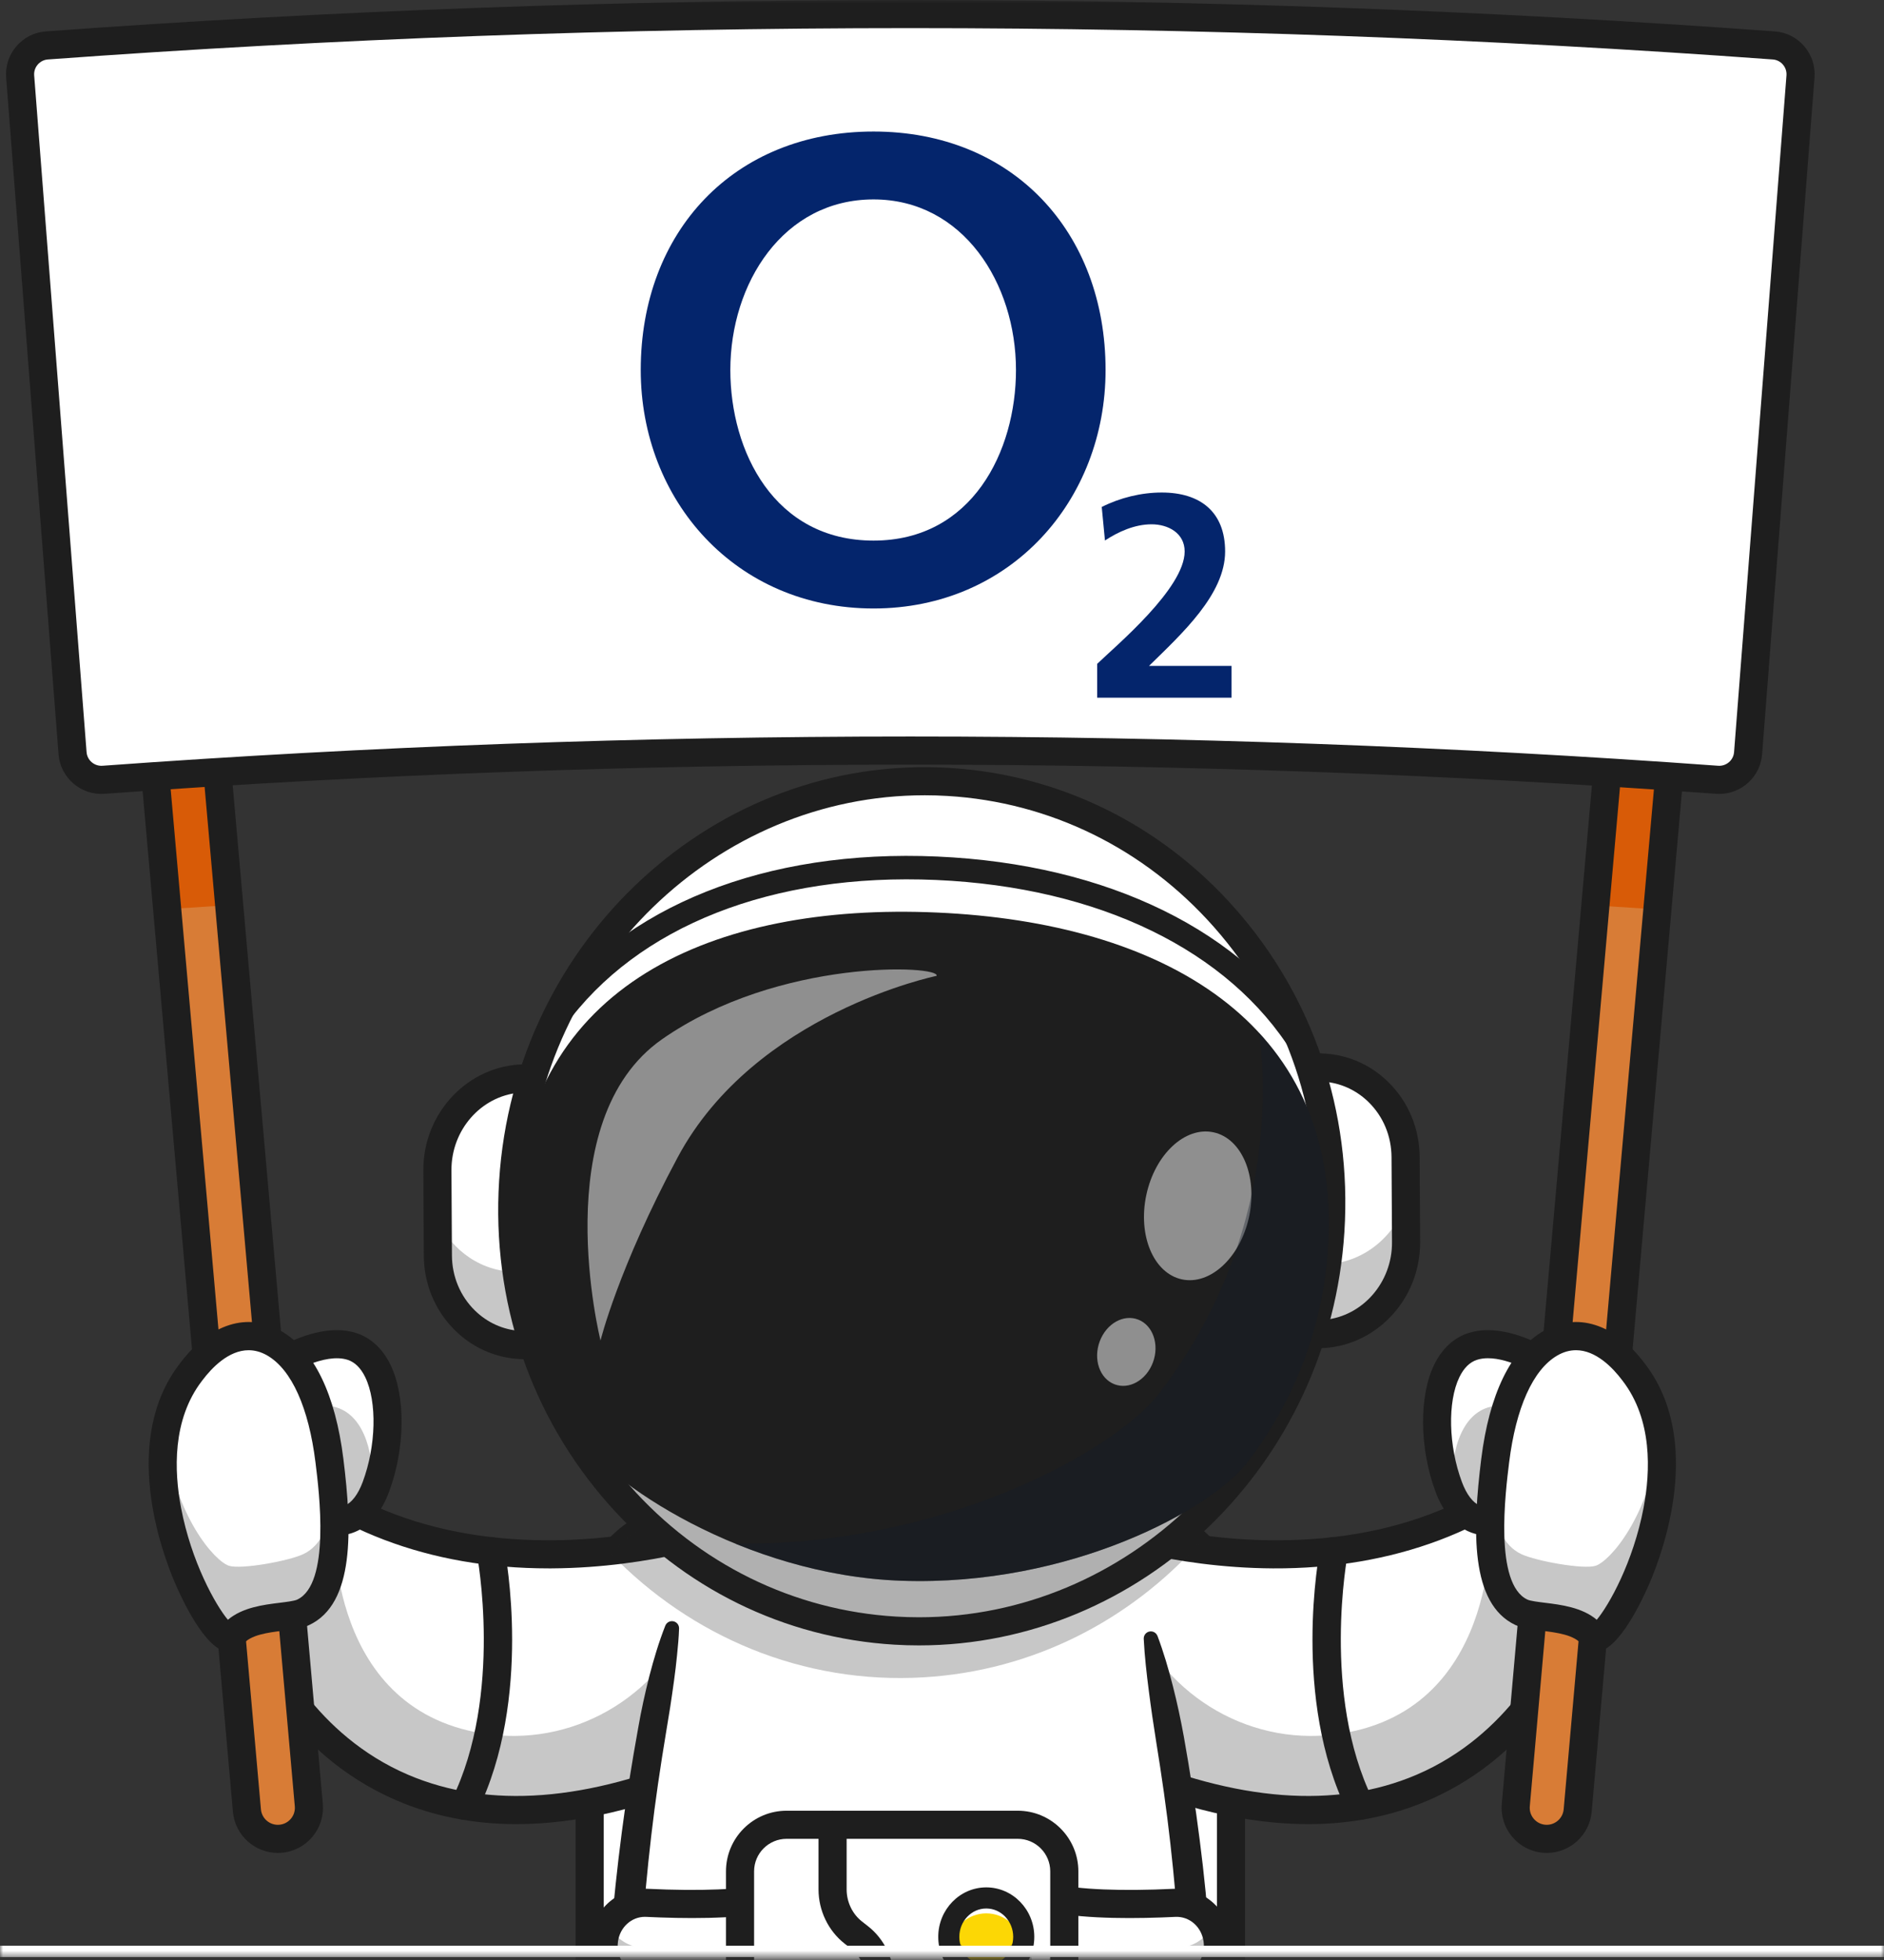 <svg width="300" height="312" viewBox="0 0 300 312" fill="none" xmlns="http://www.w3.org/2000/svg">
<rect x="0" y="0" width="300" height="312" fill="#333333" stroke="none"/>
<mask id="mask0_340_6255" style="mask-type:alpha" maskUnits="userSpaceOnUse" x="0" y="0" width="300" height="312">
<rect width="300" height="311.538" fill="#D9D9D9"/>
</mask>
<g mask="url(#mask0_340_6255)">
<g clip-path="url(#clip0_340_6255)">
<path d="M196.015 257.26V323.72C196.015 332.573 188.842 339.744 179.989 339.744H109.916C101.073 339.744 93.895 332.573 93.895 323.72L93.895 257.26C93.895 253.533 95.173 250.088 97.322 247.371C97.34 247.343 97.363 247.32 97.382 247.292C100.317 243.608 104.837 241.246 109.915 241.246H179.988C184.049 241.246 187.748 242.751 190.573 245.232C190.712 245.353 190.846 245.477 190.98 245.603C194.078 248.525 196.014 252.668 196.014 257.26H196.015Z" fill="white"/>
<path d="M179.176 341.981H110.737C100.219 341.981 91.659 333.424 91.659 322.906L91.659 258.082C91.659 247.564 100.217 239.007 110.737 239.007H179.176C189.695 239.007 198.254 247.564 198.254 258.082V322.906C198.254 333.424 189.696 341.981 179.176 341.981ZM110.739 243.483C102.687 243.483 96.137 250.032 96.137 258.083L96.137 322.907C96.137 330.957 102.687 337.507 110.739 337.507H179.177C187.229 337.507 193.779 330.958 193.779 322.907V258.083C193.779 250.034 187.229 243.483 179.177 243.483H110.739Z" fill="#1E1E1E"/>
<path d="M174.148 242.76C174.148 242.76 223.938 261.044 253.288 225.204L249.619 261.044C249.619 261.044 233.372 304.859 177.817 281.015L174.148 242.76Z" fill="white"/>
<g opacity="0.25">
<path d="M174.149 242.761L177.817 281.017C233.371 304.858 249.622 261.041 249.622 261.041L253.29 225.202C252.855 225.729 252.422 226.243 251.983 226.747L237.29 243.047C237.29 243.047 238.563 272.821 212.543 276.096C198.257 277.894 184.692 269.286 179.807 255.743L175.26 243.137C174.537 242.905 174.149 242.761 174.149 242.761Z" fill="#1E1E1E"/>
</g>
<path d="M208.304 290.371C198.756 290.371 188.269 287.936 176.937 283.073C175.801 282.585 175.275 281.269 175.763 280.132C176.251 278.996 177.566 278.47 178.704 278.958C196.963 286.795 212.721 287.994 225.542 282.522C240.482 276.146 246.603 262.494 247.426 260.506L250.374 231.709C238.248 243.59 221.897 249.755 202.702 249.661C186.383 249.569 173.903 245.054 173.38 244.862C172.22 244.435 171.625 243.15 172.051 241.989C172.477 240.829 173.761 240.232 174.923 240.66C175.085 240.718 187.326 245.123 202.866 245.186C202.983 245.186 203.101 245.186 203.218 245.186C223.668 245.186 239.93 237.988 251.558 223.788L256.276 218.028L251.82 261.559L251.722 261.825C251.463 262.522 245.192 278.97 227.368 286.612C221.519 289.12 215.152 290.373 208.305 290.373L208.304 290.371Z" fill="#1E1E1E"/>
<path d="M216.585 289.683C215.758 289.683 214.964 289.223 214.574 288.432C205.691 270.364 210.025 247.443 210.214 246.476C210.451 245.263 211.625 244.474 212.839 244.708C214.051 244.944 214.843 246.12 214.608 247.332C214.564 247.555 210.382 269.762 218.591 286.455C219.136 287.564 218.679 288.906 217.57 289.451C217.252 289.607 216.915 289.682 216.584 289.682L216.585 289.683Z" fill="#1E1E1E"/>
<path d="M116.394 242.76C116.394 242.76 66.604 261.044 37.255 225.204L40.924 261.044C40.924 261.044 57.171 304.859 112.725 281.015L116.394 242.76Z" fill="white"/>
<g opacity="0.25">
<path d="M116.396 242.761L112.729 281.017C57.175 304.858 40.924 261.041 40.924 261.041L37.256 225.202C37.69 225.729 38.124 226.243 38.563 226.747L53.255 243.047C53.255 243.047 51.983 272.821 78.003 276.096C92.288 277.894 105.854 269.286 110.739 255.743L115.286 243.137C116.009 242.905 116.396 242.761 116.396 242.761Z" fill="#1E1E1E"/>
</g>
<path d="M82.241 290.372C75.391 290.372 69.027 289.119 63.178 286.611C45.356 278.969 39.083 262.52 38.826 261.824L38.727 261.558L34.272 218.027L38.989 223.787C50.617 237.987 66.882 245.185 87.329 245.185C87.448 245.185 87.563 245.185 87.682 245.185C103.247 245.123 115.504 240.704 115.626 240.659C116.786 240.235 118.072 240.829 118.498 241.989C118.924 243.15 118.328 244.434 117.168 244.861C116.645 245.053 104.165 249.568 87.846 249.66C87.68 249.66 87.512 249.66 87.348 249.66C68.353 249.66 52.196 243.485 40.174 231.707L43.122 260.505C43.941 262.481 50.062 276.143 65.007 282.521C77.828 287.994 93.587 286.794 111.846 278.957C112.982 278.469 114.298 278.996 114.786 280.131C115.274 281.268 114.748 282.584 113.612 283.072C102.28 287.935 91.793 290.37 82.245 290.37L82.241 290.372Z" fill="#1E1E1E"/>
<path d="M73.957 289.683C73.626 289.683 73.289 289.609 72.971 289.453C71.862 288.907 71.404 287.565 71.95 286.456C80.159 269.762 75.977 247.555 75.933 247.333C75.698 246.12 76.49 244.946 77.702 244.709C78.916 244.475 80.09 245.264 80.327 246.477C80.516 247.444 84.851 270.365 75.967 288.433C75.578 289.225 74.783 289.684 73.956 289.684L73.957 289.683Z" fill="#1E1E1E"/>
<path d="M270.639 68.801L263.914 144.767L251.219 288.21C250.978 290.93 248.577 292.941 245.857 292.699C243.136 292.458 241.127 290.058 241.368 287.339L254.042 144.127L260.789 67.927L270.639 68.799V68.801Z" fill="#D87C36"/>
<path d="M44.681 292.699C41.961 292.941 39.56 290.93 39.319 288.21L26.619 144.723L19.899 68.799L29.75 67.927L36.491 144.085L49.17 287.339C49.411 290.059 47.401 292.459 44.681 292.699Z" fill="#D87C36"/>
<path d="M29.75 67.927L36.491 144.085C33.201 144.288 29.91 144.5 26.62 144.723L19.9 68.799L29.751 67.927H29.75Z" fill="#D85B07"/>
<path d="M270.638 68.801L263.913 144.767C260.622 144.543 257.332 144.33 254.041 144.128L260.788 67.928L270.638 68.801Z" fill="#D85B07"/>
<path d="M246.301 294.958C246.089 294.958 245.876 294.948 245.662 294.929C241.716 294.58 238.79 291.086 239.139 287.14L258.756 65.503L273.07 66.769L253.451 288.407C253.121 292.138 249.977 294.958 246.3 294.958H246.301ZM262.821 70.357L243.598 287.534C243.535 288.255 243.755 288.957 244.219 289.511C244.684 290.065 245.336 290.406 246.057 290.47C247.539 290.603 248.861 289.499 248.993 288.011L268.215 70.834L262.821 70.357Z" fill="#1E1E1E"/>
<path d="M44.24 294.958C40.561 294.958 37.419 292.138 37.089 288.407L17.472 66.769L31.785 65.503L51.403 287.14C51.753 291.086 48.826 294.58 44.879 294.929C44.665 294.948 44.452 294.958 44.24 294.958ZM22.326 70.834L41.549 288.011C41.681 289.499 42.993 290.602 44.484 290.47C45.205 290.406 45.858 290.065 46.322 289.511C46.786 288.957 47.007 288.255 46.943 287.534L27.721 70.357L22.326 70.834Z" fill="#1E1E1E"/>
<path d="M272.261 124.046C187.455 117.935 102.458 117.935 17.651 124.046C14.475 124.275 11.71 121.904 11.465 118.729C8.745 83.609 6.024 48.487 3.303 13.365C3.055 10.171 5.452 7.377 8.648 7.147C99.446 0.578 190.468 0.578 281.265 7.147C284.461 7.379 286.856 10.172 286.61 13.365C283.889 48.487 281.169 83.607 278.448 118.729C278.202 121.904 275.436 124.275 272.261 124.046Z" fill="white"/>
<path d="M273.773 126.381C273.608 126.381 273.442 126.375 273.274 126.362C188.128 120.17 101.784 120.17 16.637 126.362C12.9 126.635 9.613 123.815 9.323 120.076L0.979 12.352C0.837 10.523 1.418 8.75 2.615 7.36C3.809 5.97 5.472 5.133 7.299 4.999C98.638 -1.667 191.268 -1.667 282.615 4.999C284.44 5.133 286.104 5.972 287.299 7.36C288.495 8.75 289.075 10.523 288.934 12.352L280.59 120.076C280.313 123.647 277.307 126.38 273.775 126.38L273.773 126.381ZM273.599 121.898C274.888 121.985 276.024 121.021 276.125 119.732L284.469 12.007C284.518 11.374 284.317 10.762 283.904 10.28C283.492 9.801 282.918 9.511 282.289 9.466C191.157 2.815 98.746 2.815 7.624 9.466C6.995 9.512 6.421 9.801 6.009 10.28C5.594 10.761 5.394 11.374 5.442 12.007L13.787 119.732C13.887 121.021 15.018 121.988 16.314 121.898C101.675 115.691 188.238 115.691 273.599 121.898Z" fill="#1E1E1E"/>
<path d="M230.685 236.687C230.871 237.19 231.073 237.653 231.282 238.07C234.267 244.081 239.139 241.738 239.139 241.738L247.175 226.025L250.34 219.836C250.34 219.836 240.887 212.269 234.499 214.334C228.112 216.393 227.544 228.247 230.687 236.687H230.685Z" fill="white"/>
<g opacity="0.25">
<path d="M231.283 238.069C234.269 244.08 239.141 241.737 239.141 241.737L247.177 226.024C244.018 224.398 240.072 223.032 236.885 224.063C232.459 225.492 230.822 231.63 231.285 238.069H231.283Z" fill="#1E1E1E"/>
</g>
<path d="M236.9 244.427C236.047 244.427 235.082 244.287 234.077 243.883C231.661 242.912 229.814 240.753 228.59 237.467C226.027 230.589 225.931 222.285 228.356 217.275C229.599 214.708 231.485 212.952 233.812 212.202C241.132 209.839 250.678 217.234 251.741 218.085L253.168 219.227L240.791 243.425L240.114 243.752C239.915 243.848 238.641 244.427 236.902 244.427H236.9ZM236.942 216.207C236.322 216.207 235.732 216.285 235.186 216.462C234.035 216.834 233.092 217.764 232.385 219.225C230.48 223.159 230.648 230.173 232.785 235.904C233.531 237.905 234.539 239.222 235.702 239.711C236.41 240.011 237.096 239.978 237.569 239.888L247.482 220.508C244.851 218.696 240.423 216.208 236.942 216.208V216.207Z" fill="#1E1E1E"/>
<path d="M260.165 218.458C259.568 217.678 253.876 209.712 246.804 213.866C242.038 216.666 239.181 223.679 238.084 232.518C236.705 243.635 236.555 253.996 242.281 256.663C244.639 257.761 251.166 256.953 253.675 260.486C255.787 263.46 272.45 234.474 260.165 218.458Z" fill="white"/>
<g opacity="0.25">
<path d="M242.279 256.662C244.64 257.762 251.166 256.951 253.677 260.487C255.39 262.899 266.677 244.277 264.323 228.61C262.668 241.441 256.35 248.516 254.078 249.247C252.172 249.859 244.64 248.506 242.279 247.407C239.375 246.054 237.98 242.715 237.495 238.3C236.841 247.053 237.569 254.464 242.279 256.662Z" fill="#1E1E1E"/>
</g>
<path d="M254.08 262.937C253.193 262.937 252.376 262.519 251.853 261.782C250.752 260.231 247.817 259.87 245.457 259.578C243.841 259.379 242.446 259.207 241.339 258.692C234.046 255.295 234.479 243.416 235.866 232.243C237.14 221.979 240.531 214.957 245.674 211.937C251.045 208.781 257.107 210.682 261.888 217.02L261.945 217.096C271.291 229.282 264.867 246.89 262.676 251.998C261.616 254.466 257.889 262.548 254.383 262.921C254.281 262.932 254.18 262.937 254.079 262.937H254.08ZM250.95 214.932C249.988 214.932 248.978 215.187 247.941 215.796C244.099 218.053 241.389 224.089 240.308 232.793C239.714 237.582 237.905 252.154 243.229 254.634C243.695 254.85 244.922 255.002 246.005 255.135C248.566 255.45 251.919 255.864 254.26 257.84C256.189 255.549 260.074 248.668 261.72 239.995C262.819 234.204 263.134 226.001 258.392 219.818L258.313 219.715C256.812 217.725 254.136 214.931 250.95 214.931V214.932Z" fill="#1E1E1E"/>
<path d="M59.858 236.687C59.672 237.19 59.471 237.653 59.261 238.07C56.276 244.081 51.404 241.738 51.404 241.738L43.368 226.025L40.203 219.836C40.203 219.836 49.656 212.269 56.044 214.334C62.431 216.393 62.999 228.247 59.857 236.687H59.858Z" fill="white"/>
<g opacity="0.25">
<path d="M59.263 238.069C56.277 244.079 51.406 241.736 51.406 241.736L43.369 226.024C46.528 224.398 50.474 223.032 53.661 224.063C58.087 225.492 59.725 231.629 59.261 238.069H59.263Z" fill="#1E1E1E"/>
</g>
<path d="M53.644 244.427C51.904 244.427 50.631 243.848 50.432 243.752L49.754 243.425L37.378 219.227L38.805 218.085C39.869 217.234 49.411 209.839 56.734 212.202C59.059 212.954 60.947 214.708 62.189 217.275C64.615 222.285 64.519 230.589 61.955 237.467C60.73 240.753 58.885 242.912 56.469 243.883C55.464 244.287 54.499 244.427 53.646 244.427H53.644ZM52.973 239.887C53.446 239.975 54.132 240.01 54.84 239.71C56.003 239.221 57.011 237.904 57.757 235.903C59.892 230.172 60.062 223.158 58.157 219.225C57.45 217.764 56.507 216.834 55.356 216.462C51.778 215.305 46.115 218.424 43.063 220.51L52.973 239.887Z" fill="#1E1E1E"/>
<path d="M30.375 218.458C30.973 217.678 36.665 209.712 43.737 213.866C48.503 216.666 51.36 223.679 52.457 232.518C53.836 243.635 53.986 253.996 48.26 256.663C45.902 257.761 39.374 256.953 36.866 260.486C34.754 263.46 18.091 234.474 30.375 218.458Z" fill="white"/>
<g opacity="0.25">
<path d="M48.265 256.662C45.904 257.762 39.378 256.951 36.867 260.487C35.154 262.899 23.867 244.277 26.221 228.61C27.876 241.441 34.194 248.516 36.466 249.247C38.372 249.859 45.904 248.506 48.265 247.407C51.169 246.054 52.564 242.715 53.049 238.3C53.703 247.053 52.975 254.464 48.265 256.662Z" fill="#1E1E1E"/>
</g>
<path d="M36.466 262.937C36.365 262.937 36.264 262.932 36.162 262.921C32.657 262.547 28.928 254.466 27.869 251.997C25.678 246.889 19.255 229.28 28.602 217.096L28.658 217.021C33.438 210.682 39.5 208.78 44.872 211.937C50.015 214.958 53.407 221.979 54.68 232.243C56.067 243.416 56.501 255.295 49.207 258.692C48.101 259.207 46.705 259.379 45.089 259.578C42.73 259.87 39.794 260.231 38.694 261.782C38.171 262.519 37.354 262.937 36.466 262.937ZM39.595 214.932C36.409 214.932 33.733 217.725 32.232 219.716L32.154 219.819C27.411 226.001 27.726 234.204 28.826 239.996C30.471 248.669 34.356 255.549 36.286 257.842C38.626 255.865 41.979 255.451 44.541 255.137C45.624 255.003 46.851 254.851 47.318 254.635C52.64 252.155 50.832 237.584 50.237 232.795C49.158 224.091 46.446 218.054 42.604 215.797C41.567 215.188 40.556 214.933 39.594 214.933L39.595 214.932Z" fill="#1E1E1E"/>
<path d="M181.438 391.338C181.438 391.338 187.55 365.338 189.653 345.559C190.31 339.365 190.644 333.101 190.709 326.865C190.727 325.176 190.727 323.49 190.704 321.81C190.663 317.772 190.509 313.759 190.278 309.79C189.125 290.294 185.917 271.983 182.842 258.026C181.67 252.734 180.522 248.067 179.507 244.196C177.479 236.483 176.003 231.942 176.003 231.942H113.912C113.912 231.942 112.509 236.257 110.565 243.614C109.528 247.549 108.337 252.359 107.12 257.845C104.022 271.845 100.79 290.263 99.637 309.87C99.406 313.783 99.263 317.74 99.217 321.722C99.198 323.417 99.193 325.116 99.212 326.82C99.276 333.071 99.605 339.352 100.262 345.562C102.369 365.34 108.481 391.341 108.481 391.341C108.481 391.341 98.892 394.494 96.702 401.235C96.331 402.374 96.174 403.619 96.308 404.967C96.332 405.218 96.976 414.945 122.941 413.971C133.947 413.559 140.207 411.453 142.888 405.661C143.823 403.628 144.348 399.272 144.629 394.726C144.907 390.29 144.958 384.582 144.958 380.952C144.971 387.634 145.222 401.744 147.032 405.661C149.712 411.453 157.195 413.559 168.2 413.971C194.162 414.944 193.583 405.216 193.606 404.967C194.546 395.662 181.437 391.342 181.437 391.342L181.438 391.338ZM144.975 377.398C144.975 377.398 144.956 378.537 144.956 380.366C144.951 378.556 144.938 377.398 144.938 377.398V344.759H144.975V377.398Z" fill="white"/>
<path d="M184.317 260.421C185.296 263.033 186.077 265.693 186.759 268.374C187.447 271.056 188.02 273.763 188.517 276.486C189.48 281.935 190.348 287.406 191.037 292.907C192.456 303.901 193.239 315.001 193.202 326.13C193.187 337.25 192.064 348.434 190.265 359.35C189.389 364.821 188.326 370.248 187.227 375.662C186.12 381.079 184.934 386.457 183.613 391.847L182.134 389.21H182.136C182.945 389.49 183.589 389.761 184.29 390.072C184.975 390.38 185.647 390.712 186.309 391.069C187.633 391.784 188.919 392.598 190.134 393.563C191.352 394.519 192.493 395.643 193.476 396.96C194.435 398.292 195.241 399.842 195.609 401.553C195.817 402.399 195.877 403.277 195.89 404.141L195.856 404.781L195.837 405.1C195.824 405.275 195.847 405.103 195.832 405.275C195.815 405.55 195.787 405.821 195.735 406.066C195.692 406.322 195.639 406.573 195.561 406.803C194.998 408.713 193.802 410.188 192.501 411.264L192.013 411.681C191.845 411.805 191.672 411.912 191.501 412.028L190.466 412.702C189.759 413.061 189.048 413.434 188.331 413.74C187.61 414.003 186.887 414.279 186.162 414.522L183.984 415.092C181.079 415.709 178.176 416.07 175.304 416.167L173.147 416.253C172.429 416.282 171.718 416.245 171.003 416.243C169.577 416.217 168.147 416.227 166.723 416.136C163.87 415.978 160.995 415.728 158.097 415.129C156.649 414.845 155.197 414.439 153.753 413.942C152.312 413.403 150.879 412.734 149.525 411.826C148.17 410.928 146.929 409.719 145.978 408.306C145.721 407.964 145.518 407.59 145.322 407.212L145.023 406.648C144.933 406.45 144.864 406.233 144.784 406.027L144.56 405.397L144.453 405.083L144.384 404.798L144.117 403.658C143.515 400.684 143.317 397.881 143.121 395.044C142.774 389.393 142.692 383.793 142.725 378.171L142.733 344.753L144.972 346.991H144.938L147.177 344.753L147.184 378.12C147.218 383.733 147.136 389.324 146.795 394.968C146.604 397.799 146.396 400.603 145.815 403.563C145.623 404.332 145.515 405.042 145.165 405.918L144.933 406.544C144.847 406.74 144.747 406.914 144.653 407.1C144.459 407.463 144.285 407.835 144.043 408.179C143.164 409.591 141.991 410.857 140.659 411.831C137.969 413.775 134.947 414.692 132.059 415.267C129.149 415.824 126.275 416.059 123.427 416.182C122.002 416.231 120.577 416.23 119.152 416.255C118.441 416.279 117.723 416.242 117.006 416.213L114.854 416.128C114.138 416.118 113.416 416.017 112.695 415.952L110.534 415.733L108.367 415.364C108.006 415.3 107.644 415.247 107.283 415.173L106.2 414.901C103.328 414.197 100.389 413.166 97.769 411.103C96.481 410.064 95.27 408.742 94.537 406.953C94.354 406.503 94.21 406.028 94.114 405.46C94.067 405.135 94.069 404.967 94.053 404.744L94.02 404.105C94.037 403.241 94.097 402.365 94.307 401.52C94.678 399.812 95.487 398.269 96.446 396.94C97.428 395.627 98.57 394.505 99.785 393.552C100.999 392.589 102.284 391.777 103.604 391.063C104.266 390.706 104.937 390.375 105.621 390.067C106.321 389.756 106.965 389.486 107.771 389.207H107.775L106.296 391.844C104.96 386.385 103.759 380.94 102.642 375.452C101.53 369.969 100.46 364.471 99.576 358.932C97.765 347.872 96.67 336.539 96.702 325.281C96.674 319.646 96.928 314.02 97.308 308.412C97.668 302.8 98.293 297.214 99.014 291.649C99.731 286.082 100.634 280.544 101.627 275.031C102.103 272.27 102.712 269.533 103.397 266.816C104.102 264.103 104.905 261.412 105.941 258.779C106.17 258.196 106.829 257.91 107.413 258.139C107.87 258.318 108.145 258.761 108.131 259.226V259.248C108.089 260.66 107.952 262.05 107.814 263.438L107.588 265.516L107.322 267.584C107.123 268.958 106.945 270.334 106.727 271.702L106.056 275.803C105.148 281.265 104.332 286.741 103.7 292.235C102.428 303.216 101.629 314.249 101.723 325.266C101.688 328.021 101.823 330.77 101.884 333.521L102.118 337.639C102.16 338.325 102.189 339.012 102.244 339.697L102.427 341.75C102.854 347.224 103.628 352.686 104.481 358.152C105.351 363.615 106.286 369.079 107.332 374.526C107.851 377.25 108.391 379.971 108.953 382.689C109.504 385.404 110.066 388.133 110.657 390.822L111.099 392.833L109.178 393.461C108.67 393.636 108.027 393.899 107.456 394.155C106.871 394.418 106.294 394.703 105.731 395.007C104.605 395.614 103.53 396.298 102.564 397.066C101.59 397.828 100.74 398.683 100.053 399.597C99.393 400.521 98.887 401.498 98.672 402.519C98.537 403.025 98.516 403.548 98.496 404.072L98.54 404.799C98.565 404.915 98.612 405.113 98.697 405.305C99.02 406.103 99.709 406.934 100.582 407.624C102.343 409.03 104.765 409.963 107.273 410.559L108.213 410.797C108.533 410.863 108.861 410.909 109.185 410.968L111.132 411.3L113.122 411.499C113.787 411.559 114.445 411.655 115.122 411.662L117.141 411.742C117.815 411.769 118.486 411.805 119.167 411.78C120.524 411.756 121.882 411.757 123.238 411.712C125.948 411.596 128.635 411.366 131.195 410.877C133.742 410.38 136.157 409.571 137.997 408.234C138.912 407.562 139.659 406.746 140.252 405.799C140.892 404.778 141.155 403.96 141.427 402.668C141.924 400.165 142.147 397.403 142.325 394.687C142.657 389.221 142.74 383.677 142.706 378.163L142.698 344.755V342.517H144.937H147.21V344.755L147.202 378.211C147.169 383.733 147.253 389.286 147.589 394.759C147.771 397.477 147.988 400.25 148.499 402.741L148.708 403.636L148.759 403.861L148.825 404.04L148.952 404.393C148.996 404.512 149.024 404.631 149.078 404.751L149.272 405.108C149.397 405.349 149.52 405.591 149.689 405.804C150.294 406.698 151.074 407.486 152.043 408.127C153.007 408.77 154.11 409.294 155.278 409.734C156.469 410.141 157.704 410.493 158.992 410.745C161.554 411.278 164.251 411.519 166.957 411.668C172.377 411.876 177.889 411.855 182.978 410.732L184.843 410.247L186.606 409.611C187.166 409.369 187.691 409.087 188.229 408.825L188.944 408.353C189.062 408.275 189.188 408.201 189.3 408.119L189.602 407.853C190.446 407.173 191.032 406.345 191.257 405.567C191.297 405.469 191.312 405.378 191.325 405.29C191.35 405.195 191.353 405.119 191.36 405.047L191.413 404.095C191.396 403.569 191.373 403.045 191.241 402.538C190.804 400.496 189.299 398.6 187.354 397.075C186.388 396.305 185.311 395.621 184.183 395.012C183.619 394.707 183.041 394.422 182.455 394.159C181.885 393.903 181.24 393.64 180.732 393.465L178.807 392.857L179.253 390.827C179.837 388.171 180.389 385.477 180.936 382.796C181.491 380.113 182.023 377.426 182.538 374.737C183.573 369.358 184.495 363.961 185.366 358.568C187.122 347.775 188.182 336.992 188.188 326.099C188.319 315.222 187.582 304.324 186.365 293.476C185.763 288.05 184.978 282.639 184.103 277.242L183.482 273.186C183.294 271.829 183.094 270.476 182.927 269.113C182.577 266.391 182.263 263.66 182.124 260.885V260.879C182.093 260.254 182.573 259.722 183.198 259.691C183.702 259.666 184.146 259.976 184.315 260.425L184.317 260.421Z" fill="#1E1E1E"/>
<g opacity="0.25">
<path d="M190.702 321.808C189.942 322.276 189.086 322.591 188.156 322.707C182.771 323.383 175.182 323.86 169.477 322.304V325.165C169.477 329.118 166.361 332.355 162.56 332.355H124.764C120.958 332.355 117.847 329.118 117.847 325.165V322.883C112.606 323.712 106.467 323.281 101.901 322.707C100.915 322.583 100.008 322.239 99.216 321.721C99.262 317.74 99.405 313.781 99.637 309.869C100.558 309.365 101.6 309.082 102.693 309.082C102.795 309.082 102.897 309.087 102.998 309.091C107.197 309.299 112.939 309.424 117.847 308.984V303.854C117.847 299.9 120.958 296.668 124.764 296.668H162.56C165.598 296.668 168.2 298.733 169.121 301.58C169.353 302.294 169.477 303.057 169.477 303.854V308.655C174.848 309.465 182.048 309.336 187.058 309.091C187.16 309.086 187.262 309.082 187.363 309.082C188.405 309.082 189.391 309.337 190.275 309.79C190.506 313.758 190.659 317.772 190.7 321.81L190.702 321.808Z" fill="#1E1E1E"/>
</g>
<path d="M122.821 315.351C117.014 317.792 108.028 317.282 101.901 316.511C98.227 316.05 95.647 312.529 96.189 308.726C96.683 305.257 99.624 302.733 102.998 302.897C108.729 303.176 117.324 303.307 122.767 302.053L122.821 315.351Z" fill="white"/>
<g opacity="0.25">
<path d="M122.822 315.35C117.015 317.791 108.025 317.283 101.9 316.511C98.227 316.052 95.647 312.53 96.186 308.725C96.301 307.917 96.547 307.157 96.909 306.474C97.886 308.354 99.697 309.727 101.899 310.006C108.015 310.774 116.988 311.285 122.794 308.854L122.819 315.351L122.822 315.35Z" fill="#1E1E1E"/>
</g>
<path d="M111.262 319.385C107.87 319.385 104.505 319.096 101.622 318.734C99.294 318.441 97.214 317.235 95.765 315.338C94.277 313.389 93.623 310.865 93.973 308.412C94.633 303.774 98.565 300.434 103.107 300.664C111.482 301.07 118.285 300.79 122.263 299.874C123.028 299.697 125.63 299.464 127.042 303.842C128.436 308.161 128.334 315.462 123.688 317.415C120.179 318.889 115.697 319.385 111.261 319.385H111.262ZM102.686 305.13C100.548 305.13 98.727 306.778 98.405 309.042C98.221 310.335 98.547 311.604 99.323 312.621C100.038 313.556 101.052 314.15 102.18 314.292C110.812 315.376 117.834 315.02 121.953 313.289C122.461 313.076 122.906 312.252 123.141 311.086C123.649 308.569 123.064 305.567 122.475 304.405C116.885 305.517 108.81 305.423 102.889 305.135C102.82 305.132 102.753 305.13 102.686 305.13Z" fill="#1E1E1E"/>
<path d="M167.234 315.351C173.041 317.792 182.027 317.282 188.154 316.511C191.828 316.05 194.408 312.529 193.866 308.726C193.372 305.257 190.431 302.733 187.057 302.897C181.326 303.176 172.731 303.307 167.288 302.053L167.234 315.351Z" fill="white"/>
<g opacity="0.25">
<path d="M188.155 316.511C182.025 317.284 173.039 317.791 167.232 315.35L167.259 308.865C173.065 311.298 182.034 310.785 188.155 310.017C190.357 309.739 192.171 308.357 193.149 306.476C193.502 307.156 193.753 307.915 193.868 308.723C194.408 312.528 191.827 316.051 188.155 316.51V316.511Z" fill="#1E1E1E"/>
</g>
<path d="M178.793 319.385C174.357 319.385 169.875 318.89 166.368 317.415C161.721 315.462 161.619 308.161 163.012 303.842C164.427 299.463 167.029 299.696 167.791 299.874C171.77 300.79 178.575 301.071 186.949 300.664C191.495 300.443 195.422 303.775 196.082 308.412C196.432 310.865 195.778 313.389 194.29 315.338C192.841 317.235 190.761 318.441 188.433 318.734C185.552 319.096 182.185 319.385 178.793 319.385ZM168.102 313.288C172.22 315.02 179.243 315.377 187.875 314.292C189.003 314.15 190.017 313.557 190.732 312.621C191.508 311.605 191.834 310.336 191.65 309.043C191.317 306.708 189.405 305.03 187.166 305.136C181.245 305.423 173.171 305.517 167.58 304.406C166.991 305.568 166.406 308.57 166.915 311.087C167.151 312.253 167.594 313.076 168.103 313.29L168.102 313.288Z" fill="#1E1E1E"/>
<path d="M169.478 297.659V318.97C169.478 322.925 166.362 326.161 162.558 326.161H124.765C120.957 326.161 117.846 322.925 117.846 318.97V297.659C117.846 293.709 120.957 290.474 124.765 290.474H162.558C165.597 290.474 168.199 292.539 169.122 295.386C169.351 296.101 169.479 296.865 169.479 297.659H169.478Z" fill="white"/>
<g opacity="0.25">
<path d="M169.476 297.659V318.97C169.476 322.925 166.36 326.161 162.556 326.161H124.763C120.955 326.161 117.844 322.925 117.844 318.97V311.797C124.364 315.544 137.282 321.172 150.246 316.529C156.579 314.258 163.841 306.479 163.841 306.479C163.841 306.479 164.121 314.643 165.287 314.513C168.53 314.155 168.506 297.638 169.119 295.386C169.348 296.1 169.476 296.865 169.476 297.659Z" fill="#1E1E1E"/>
</g>
<path d="M162.062 328.396H125.253C119.932 328.396 115.602 324.068 115.602 318.747V297.886C115.602 292.565 119.93 288.237 125.253 288.237H162.062C167.383 288.237 171.713 292.565 171.713 297.886V318.747C171.713 324.068 167.383 328.396 162.062 328.396ZM125.253 292.711C122.4 292.711 120.079 295.031 120.079 297.884V318.746C120.079 321.599 122.399 323.92 125.253 323.92H162.062C164.915 323.92 167.236 321.599 167.236 318.746V297.884C167.236 295.032 164.916 292.711 162.062 292.711H125.253Z" fill="#1E1E1E"/>
<path d="M157.048 314.512C160.344 314.512 163.016 311.738 163.016 308.315C163.016 304.893 160.344 302.118 157.048 302.118C153.751 302.118 151.079 304.893 151.079 308.315C151.079 311.738 153.751 314.512 157.048 314.512Z" fill="#FCD705"/>
<path d="M163.019 308.318C163.019 308.74 162.98 309.151 162.902 309.548C162.35 306.709 159.937 304.574 157.049 304.574C154.161 304.574 151.747 306.711 151.2 309.548C151.122 309.149 151.083 308.74 151.083 308.318C151.083 304.896 153.754 302.118 157.049 302.118C160.345 302.118 163.02 304.896 163.02 308.318H163.019Z" fill="white"/>
<g opacity="0.35">
<path d="M163.016 308.314C163.016 311.74 160.342 314.511 157.048 314.511C153.753 314.511 151.079 311.739 151.079 308.314C151.079 307.74 151.155 307.18 151.296 306.655C151.997 309.268 154.31 311.189 157.046 311.189C159.783 311.189 162.096 309.269 162.797 306.655C162.938 307.18 163.014 307.74 163.014 308.314H163.016Z" fill="#1E1E1E"/>
</g>
<path d="M157.049 316.192C152.832 316.192 149.402 312.659 149.402 308.315C149.402 303.972 152.832 300.439 157.049 300.439C161.266 300.439 164.696 303.972 164.696 308.315C164.696 312.659 161.266 316.192 157.049 316.192ZM157.049 303.798C154.685 303.798 152.76 305.824 152.76 308.317C152.76 310.809 154.684 312.834 157.049 312.834C159.415 312.834 161.338 310.808 161.338 308.317C161.338 305.826 159.415 303.798 157.049 303.798Z" fill="#1E1E1E"/>
<path d="M140.134 328.396C138.897 328.396 137.895 327.394 137.895 326.158V315.25C137.895 313.249 136.984 311.34 135.456 310.146L134.496 309.395C131.893 307.36 130.338 304.134 130.338 300.764V290.471C130.338 289.235 131.34 288.233 132.576 288.233C133.813 288.233 134.815 289.235 134.815 290.471V300.764C134.815 302.766 135.726 304.674 137.254 305.868L138.214 306.62C140.817 308.654 142.372 311.88 142.372 315.25V326.158C142.372 327.394 141.37 328.396 140.134 328.396Z" fill="#1E1E1E"/>
<path d="M210.043 212.38C209.309 212.39 208.711 211.781 208.707 211.019L208.481 171.318C208.478 170.557 209.068 169.931 209.802 169.921C217.499 169.815 223.775 176.202 223.821 184.19L223.898 197.728C223.943 205.713 217.74 212.274 210.044 212.38H210.043Z" fill="white"/>
<path d="M210.023 212.782C209.578 212.782 209.158 212.609 208.836 212.294C208.495 211.96 208.306 211.508 208.304 211.023L208.078 171.32C208.073 170.339 208.844 169.531 209.795 169.52C213.529 169.456 217.072 170.898 219.774 173.548C222.618 176.337 224.197 180.115 224.221 184.187L224.298 197.725C224.344 205.919 217.951 212.672 210.046 212.782H210.023ZM209.99 170.322C209.929 170.322 209.868 170.322 209.806 170.323C209.293 170.329 208.879 170.775 208.882 171.314L209.108 211.017C209.109 211.287 209.214 211.536 209.4 211.719C209.573 211.888 209.821 211.964 210.037 211.978C217.501 211.874 223.538 205.483 223.494 197.73L223.416 184.192C223.394 180.335 221.901 176.76 219.211 174.122C216.708 171.667 213.439 170.322 209.989 170.322H209.99Z" fill="#1E1E1E"/>
<g opacity="0.25">
<path d="M223.858 191.38L223.896 197.73C223.94 205.713 217.738 212.275 210.04 212.384C209.307 212.395 208.709 211.781 208.704 211.02L208.641 200.466C208.85 200.944 209.315 201.271 209.854 201.267L210.762 201.252C216.844 201.17 221.997 197.053 223.859 191.38H223.858Z" fill="#1E1E1E"/>
</g>
<path d="M210.021 214.618C209.094 214.618 208.219 214.26 207.55 213.606C206.857 212.926 206.472 212.013 206.466 211.034L206.24 171.331C206.229 169.346 207.813 167.71 209.77 167.684C213.995 167.628 218.005 169.242 221.059 172.238C224.255 175.372 226.031 179.612 226.057 184.177L226.134 197.715C226.186 206.914 218.98 214.495 210.072 214.618C210.056 214.618 210.039 214.618 210.023 214.618H210.021ZM210.724 172.183L210.939 210.092C216.965 209.513 221.693 204.165 221.657 197.743L221.58 184.205C221.561 180.842 220.263 177.728 217.925 175.436C215.946 173.496 213.416 172.36 210.722 172.185L210.724 172.183Z" fill="#1E1E1E"/>
<path d="M83.501 171.66C84.235 171.65 84.833 172.259 84.837 173.02L85.062 212.722C85.066 213.483 84.476 214.109 83.742 214.119C76.045 214.225 69.769 207.837 69.723 199.85L69.646 186.312C69.601 178.326 75.803 171.766 83.5 171.66H83.501Z" fill="white"/>
<path d="M83.551 214.522C79.888 214.522 76.42 213.095 73.766 210.491C70.922 207.703 69.342 203.924 69.32 199.852L69.242 186.314C69.196 178.121 75.588 171.367 83.493 171.258C83.956 171.265 84.377 171.426 84.704 171.747C85.045 172.082 85.234 172.532 85.237 173.018L85.462 212.72C85.467 213.699 84.698 214.507 83.745 214.521C83.681 214.521 83.616 214.522 83.551 214.522ZM83.504 172.062C76.04 172.165 70.003 178.556 70.047 186.309L70.124 199.848C70.146 203.703 71.639 207.279 74.329 209.916C76.877 212.415 80.205 213.738 83.735 213.715C84.247 213.708 84.662 213.262 84.659 212.723L84.434 173.022C84.433 172.752 84.329 172.503 84.142 172.32C83.969 172.15 83.763 172.074 83.506 172.061L83.504 172.062Z" fill="#1E1E1E"/>
<g opacity="0.25">
<path d="M85.002 201.709L85.063 212.723C85.068 213.484 84.473 214.109 83.74 214.12C79.7 214.173 76.048 212.441 73.485 209.623C71.171 207.079 69.746 203.646 69.724 199.854L69.691 194.148C71.905 199.123 76.792 202.544 82.435 202.467L83.832 202.447C84.341 202.438 84.773 202.14 85.002 201.707V201.709Z" fill="#1E1E1E"/>
</g>
<path d="M83.555 216.358C79.408 216.358 75.485 214.745 72.483 211.802C69.287 208.668 67.512 204.428 67.486 199.863L67.409 186.325C67.356 177.127 74.561 169.544 83.47 169.422C84.419 169.418 85.313 169.769 85.993 170.435C86.685 171.115 87.069 172.028 87.076 173.007L87.301 212.708C87.312 214.693 85.73 216.329 83.774 216.356C83.701 216.356 83.627 216.357 83.554 216.357L83.555 216.358ZM82.605 173.949C76.58 174.528 71.851 179.877 71.887 186.3L71.964 199.838C71.983 203.2 73.281 206.315 75.618 208.607C77.596 210.546 80.126 211.683 82.82 211.857L82.605 173.948V173.949Z" fill="#1E1E1E"/>
<g opacity="0.25">
<path d="M190.984 245.603C179.959 257.895 164.536 265.961 147.104 267.001C127.833 268.154 110.02 260.487 97.325 247.371C97.344 247.344 97.366 247.32 97.385 247.293C100.321 243.608 104.84 241.246 109.918 241.246H179.992C184.053 241.246 187.752 242.751 190.576 245.232C190.716 245.353 190.849 245.478 190.984 245.603Z" fill="#1E1E1E"/>
</g>
<path d="M211.849 195.924C209.506 233.23 178.475 261.725 142.54 259.569C106.604 257.413 79.373 225.424 81.716 188.117C84.059 150.811 115.089 122.315 151.025 124.472C186.96 126.628 214.192 158.617 211.849 195.924Z" fill="white"/>
<path d="M146.34 260.085C145.071 260.085 143.796 260.047 142.514 259.97C125.487 258.949 109.783 251.231 98.294 238.241C86.173 224.535 80.141 206.726 81.311 188.092C83.664 150.624 114.946 121.892 151.046 124.071C168.072 125.092 183.775 132.808 195.265 145.8C207.387 159.506 213.419 177.317 212.248 195.95C209.979 232.086 180.797 260.087 146.341 260.087L146.34 260.085ZM147.22 124.759C113.182 124.759 84.358 152.429 82.114 188.142C80.958 206.56 86.917 224.164 98.897 237.708C110.244 250.538 125.751 258.159 142.562 259.168C143.827 259.244 145.088 259.282 146.34 259.282C180.378 259.283 209.203 231.612 211.445 195.899C212.602 177.48 206.642 159.877 194.663 146.333C183.316 133.503 167.81 125.882 150.998 124.874C149.734 124.798 148.471 124.76 147.22 124.76V124.759Z" fill="#1E1E1E"/>
<g opacity="0.35">
<path d="M211.813 186.535C212.036 189.613 212.049 192.748 211.85 195.924C209.502 233.229 178.473 261.723 142.539 259.57C106.605 257.409 79.374 225.421 81.712 188.116C81.779 187.043 81.87 185.971 81.986 184.916C84.308 218.061 109.895 245.008 142.774 246.982C177.675 249.074 207.943 222.257 211.81 186.535H211.813Z" fill="#1E1E1E"/>
</g>
<path d="M146.338 261.921C145.031 261.921 143.722 261.882 142.401 261.803C124.884 260.752 108.732 252.816 96.917 239.456C84.469 225.381 78.277 207.099 79.477 187.975C81.893 149.5 114.049 120.019 151.154 122.236C168.671 123.286 184.823 131.222 196.638 144.581C209.086 158.656 215.279 176.938 214.078 196.062C211.749 233.168 181.754 261.92 146.338 261.92V261.921ZM147.218 126.595C114.139 126.595 86.128 153.513 83.945 188.256C82.82 206.184 88.618 223.315 100.271 236.49C111.291 248.952 126.35 256.355 142.67 257.333C143.897 257.407 145.123 257.443 146.337 257.443C179.416 257.445 207.429 230.524 209.611 195.782C210.736 177.854 204.939 160.724 193.285 147.547C182.263 135.085 167.207 127.682 150.886 126.704C149.66 126.63 148.432 126.594 147.218 126.594V126.595Z" fill="#1E1E1E"/>
<path d="M211.53 197.645C210.892 210.873 206.164 222.972 198.599 232.819C192.928 240.203 170.481 252.569 143.546 251.63C118.57 250.757 96.522 235.935 91.586 228.083C85.001 217.608 81.457 205.143 82.094 191.915C83.781 156.909 113.455 143.68 149.199 145.262C184.944 146.844 213.218 162.638 211.531 197.645H211.53Z" fill="#1E1E1E"/>
<g opacity="0.5">
<path d="M198.893 193.707C200.283 187.243 197.749 181.216 193.233 180.245C188.718 179.275 183.931 183.729 182.541 190.193C181.152 196.657 183.686 202.684 188.201 203.655C192.717 204.625 197.504 200.172 198.893 193.707Z" fill="white"/>
</g>
<g opacity="0.5">
<path d="M175.109 213.54C174.057 216.381 175.102 219.427 177.445 220.346C179.787 221.265 182.539 219.707 183.591 216.866C184.643 214.026 183.597 210.979 181.254 210.061C178.912 209.142 176.161 210.699 175.109 213.54Z" fill="white"/>
</g>
<g opacity="0.35">
<path d="M200.515 164.431C208.049 172.617 212.203 183.583 211.527 197.643C210.89 210.874 206.159 222.971 198.599 232.82C192.926 240.203 170.477 252.57 143.542 251.631C134.031 251.301 124.948 248.946 117.068 245.719C150.208 246.139 177.556 230.951 184.589 221.794C194.191 209.295 200.192 193.938 200.998 177.152C201.217 172.666 201.039 168.428 200.514 164.43L200.515 164.431Z" fill="#111A28"/>
</g>
<path d="M207.438 168.568C206.962 168.568 206.488 168.386 206.125 168.022L205.971 167.869L205.849 167.678C195.685 151.285 174.998 141.225 149.093 140.079C123.045 138.93 101.475 147.416 89.929 163.369L89.785 163.545C89.083 164.3 87.897 164.349 87.142 163.647C86.423 162.979 86.345 161.883 86.941 161.128C99.247 144.171 121.958 135.143 149.258 136.348C176.398 137.549 198.17 148.238 209.002 165.676C209.475 166.4 209.396 167.384 208.761 168.019C208.395 168.385 207.917 168.568 207.439 168.568H207.438Z" fill="#1E1E1E"/>
<g opacity="0.5">
<path d="M95.624 213.384C95.624 213.384 86.844 178.388 105.437 165.42C124.03 152.453 149.822 153.65 149.136 155.341C149.136 155.341 120.234 161.253 107.929 184.193C98.443 201.883 95.624 213.384 95.624 213.384Z" fill="white"/>
</g>
</g>
<line x1="-48.794" y1="310.635" x2="347.893" y2="310.635" stroke="white" stroke-width="1.807"/>
</g>
<path fill-rule="evenodd" clip-rule="evenodd" d="M102.028 58.898C102.028 79.657 117.143 96.859 139.097 96.859C160.931 96.859 176.046 79.657 176.046 58.898C176.046 36.862 161.207 20.937 139.097 20.937C116.867 20.937 102.028 36.862 102.028 58.898ZM116.296 58.898C116.296 45.107 124.711 31.744 139.097 31.744C153.364 31.744 161.779 45.107 161.779 58.898C161.779 71.837 154.803 86.054 139.097 86.054C123.272 86.054 116.296 71.837 116.296 58.898Z" fill="#04256C"/>
<path d="M196.107 111.063V106.002H182.963C188.225 100.85 195.083 94.594 195.083 87.785C195.083 81.482 191.122 78.401 184.993 78.401C181.722 78.401 178.352 79.23 175.435 80.702L175.948 86.039C178.056 84.657 180.657 83.461 183.377 83.461C185.998 83.461 188.639 84.842 188.639 87.785C188.639 93.674 177.701 102.783 174.706 105.681V111.063H196.107Z" fill="#04256C"/>
<defs>
<clipPath id="clip0_340_6255">
<rect width="287.996" height="424.761" fill="white" transform="translate(0.961 0)"/>
</clipPath>
</defs>
</svg>
